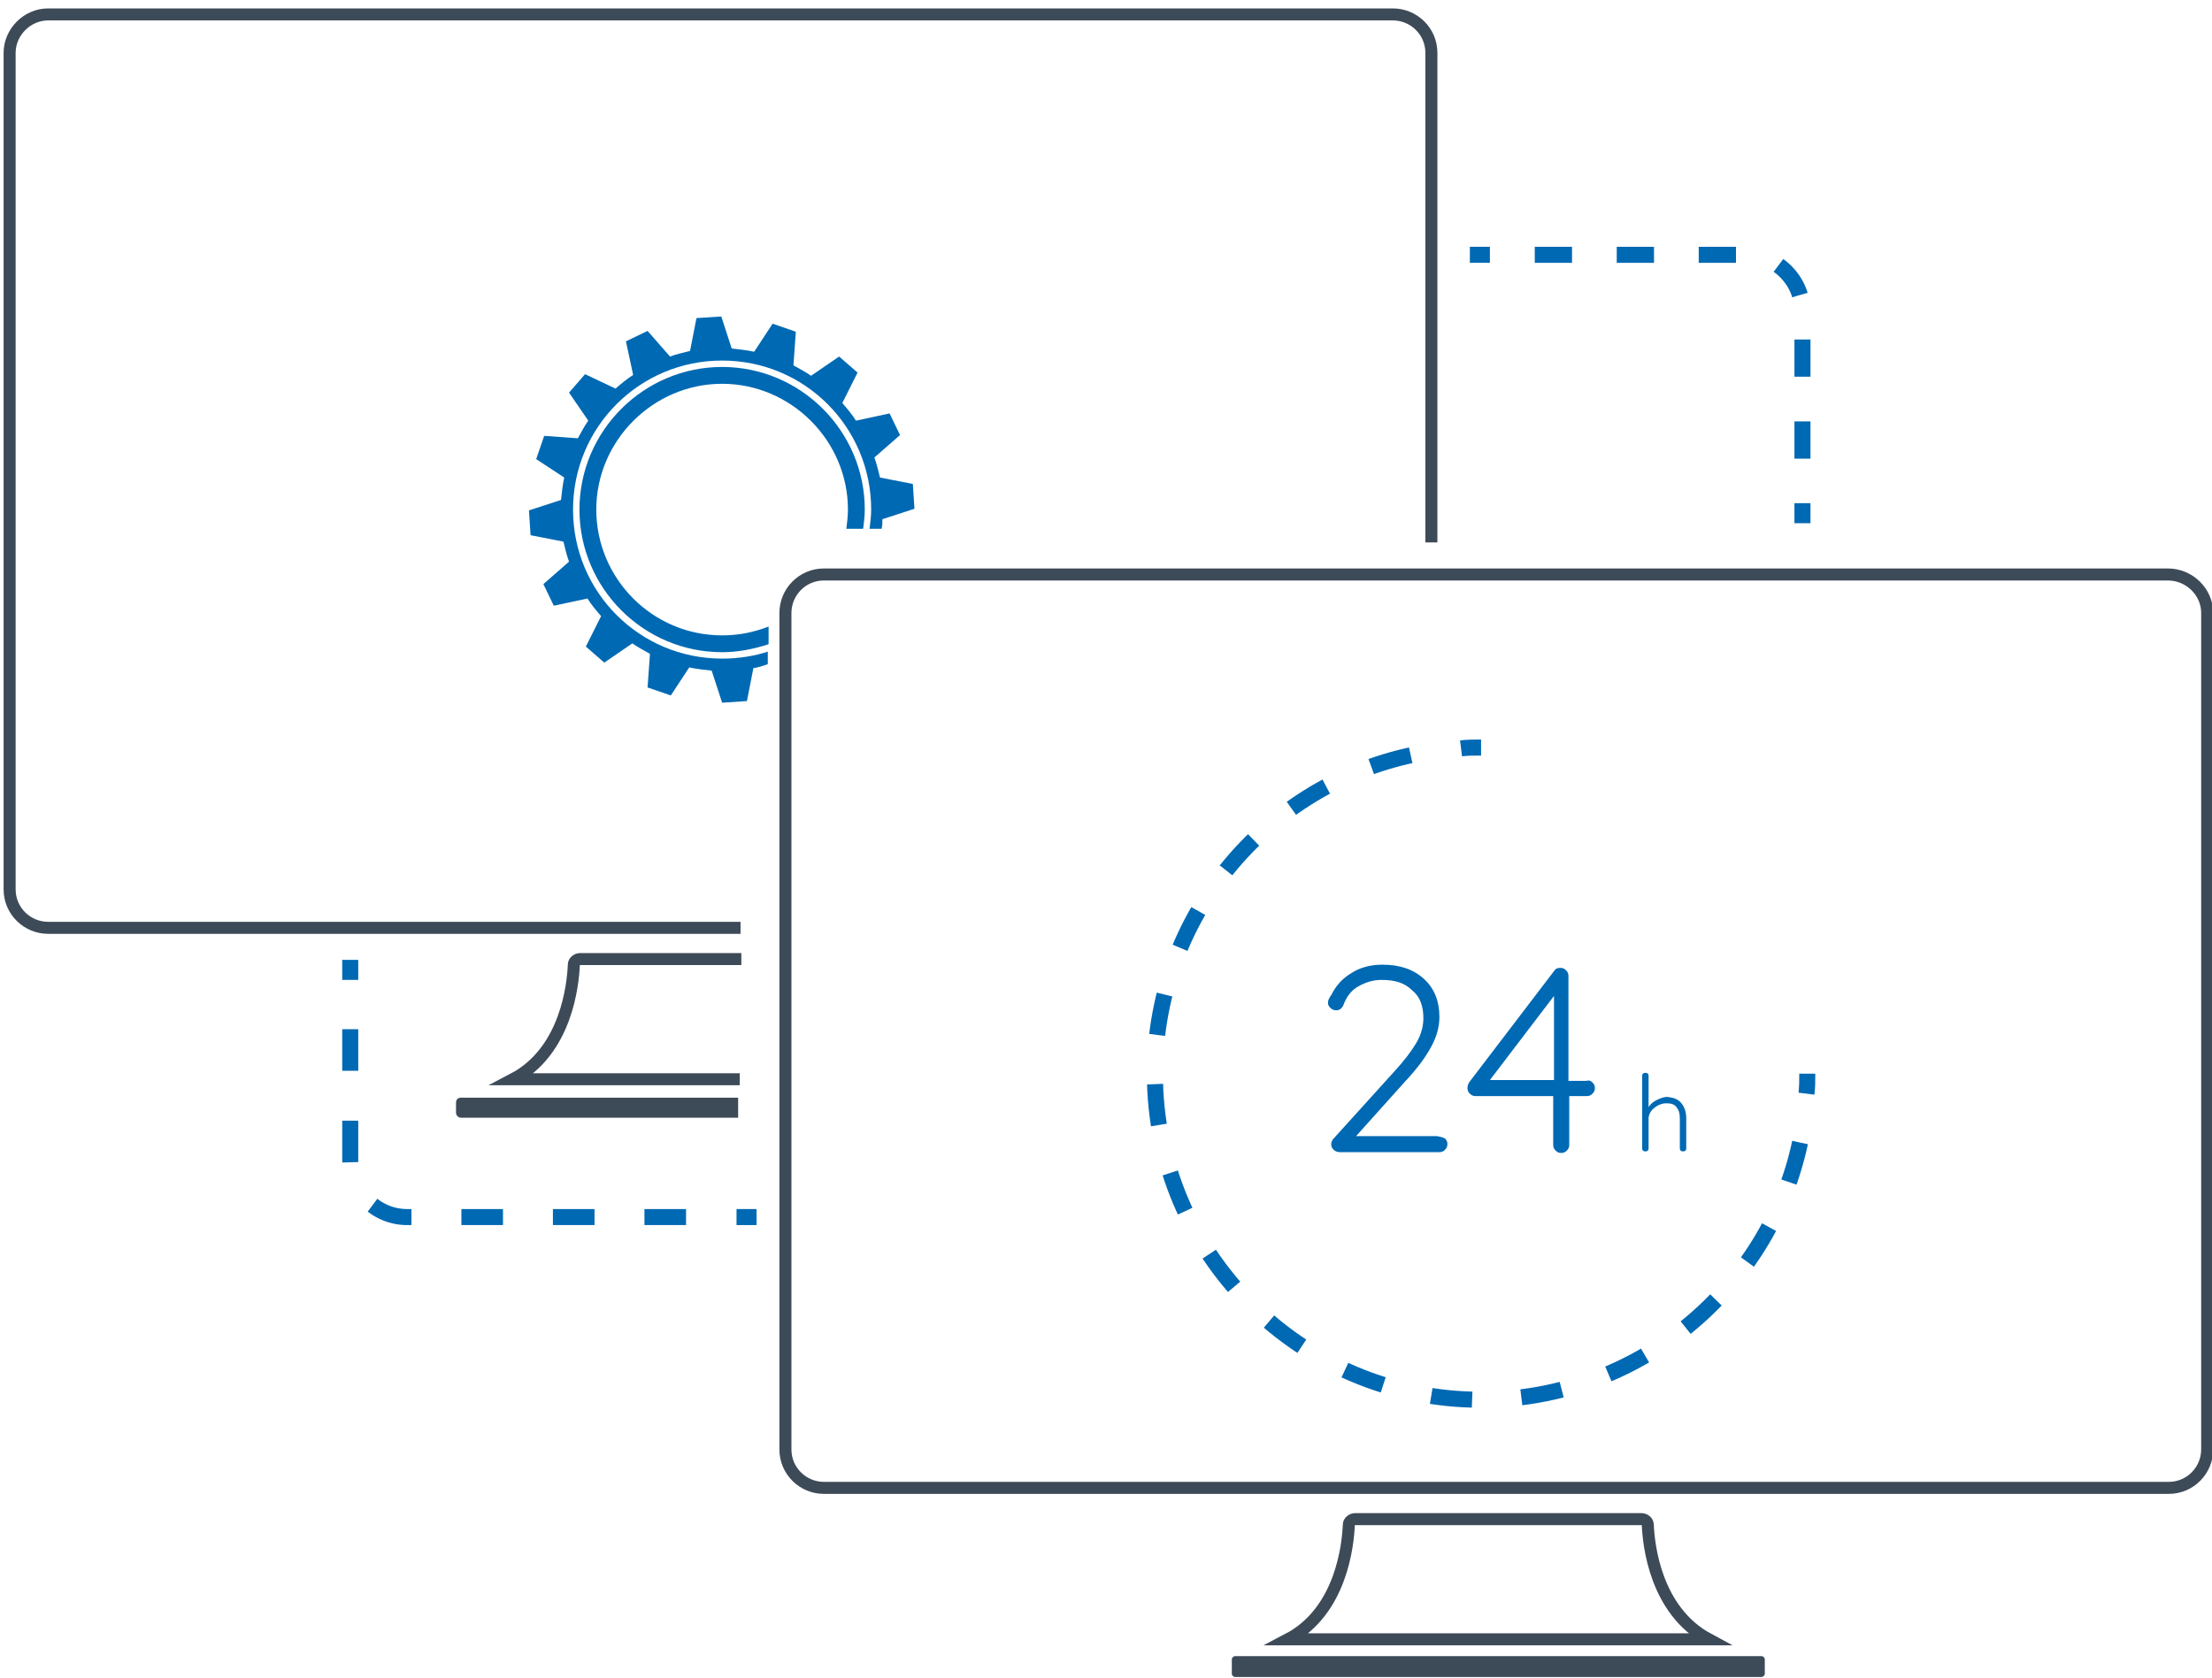 <?xml version="1.0" encoding="utf-8"?>
<!-- Generator: Adobe Illustrator 24.3.0, SVG Export Plug-In . SVG Version: 6.00 Build 0)  -->
<svg version="1.1" id="Layer_1" xmlns="http://www.w3.org/2000/svg" xmlns:xlink="http://www.w3.org/1999/xlink" x="0px" y="0px"
	 viewBox="0 0 276 209.4" style="enable-background:new 0 0 276 209.4;" xml:space="preserve">
<style type="text/css">
	.st0{fill:none;stroke:#0069B3;stroke-width:2;stroke-miterlimit:10;}
	.st1{fill:none;stroke:#0069B3;stroke-width:2;stroke-miterlimit:10;stroke-dasharray:5.127,6.152;}
	.st2{fill:#0069B3;}
	.st3{fill:none;stroke:#0069B3;stroke-width:2;stroke-miterlimit:10;stroke-dasharray:4.649,5.579;}
	.st4{fill:none;stroke:#0069B3;stroke-width:2;stroke-miterlimit:10;stroke-dasharray:5.191,6.229;}
	.st5{fill:none;stroke:#3D4A58;stroke-width:1.5;stroke-miterlimit:10;}
	.st6{fill:#3D4A58;}
</style>
<g>
	<g>
		<path class="st0" d="M225.5,134c0,0.8,0,1.7-0.1,2.5"/>
		<path class="st1" d="M224.6,142.6c-3.9,18.3-20.3,32.1-39.8,32.1c-22.5,0-40.7-18.2-40.7-40.7c0-20.6,15.3-37.6,35.1-40.3"/>
		<path class="st0" d="M182.3,93.4c0.8-0.1,1.7-0.1,2.5-0.1"/>
	</g>
</g>
<g>
	<path class="st2" d="M180.3,142.1c0.2,0.2,0.3,0.4,0.3,0.7c0,0.3-0.1,0.5-0.3,0.7c-0.2,0.2-0.4,0.3-0.7,0.3h-12.4
		c-0.3,0-0.6-0.1-0.8-0.3c-0.2-0.2-0.3-0.4-0.3-0.7c0-0.2,0.1-0.5,0.3-0.7l7.6-8.4c1.2-1.3,2.1-2.5,2.7-3.5s0.9-2.1,0.9-3.1
		c0-1.5-0.4-2.7-1.4-3.5c-0.9-0.9-2.1-1.3-3.8-1.3c-1.1,0-2,0.3-2.9,0.8c-0.9,0.5-1.5,1.3-1.9,2.4c-0.2,0.4-0.5,0.6-0.9,0.6
		c-0.2,0-0.5-0.1-0.7-0.3c-0.2-0.2-0.3-0.4-0.3-0.6c0-0.1,0-0.3,0.1-0.5c0.1-0.2,0.2-0.4,0.3-0.5c0.6-1.2,1.4-2.1,2.6-2.8
		c1.1-0.7,2.4-1,3.8-1c2.2,0,3.9,0.6,5.2,1.8c1.3,1.2,1.9,2.8,1.9,4.7c0,1.2-0.3,2.4-1,3.7s-1.7,2.7-3.3,4.4l-6.1,6.8h10.1
		C179.9,141.9,180.1,142,180.3,142.1z"/>
	<path class="st2" d="M198.7,135.1c0.2,0.2,0.3,0.4,0.3,0.7s-0.1,0.5-0.3,0.7c-0.2,0.2-0.4,0.3-0.7,0.3h-2.2v6.1
		c0,0.3-0.1,0.5-0.3,0.7s-0.4,0.3-0.7,0.3c-0.3,0-0.5-0.1-0.7-0.3c-0.2-0.2-0.3-0.4-0.3-0.7v-6.1h-9.7c-0.3,0-0.5-0.1-0.7-0.3
		c-0.2-0.2-0.3-0.4-0.3-0.7s0.1-0.5,0.2-0.7l10.6-13.9c0.2-0.3,0.4-0.4,0.8-0.4c0.3,0,0.5,0.1,0.7,0.3s0.3,0.4,0.3,0.7v13.1h2.2
		C198.3,134.8,198.5,134.9,198.7,135.1z M185.9,134.8h8v-10.5L185.9,134.8z"/>
	<path class="st2" d="M209.8,137.7c0.4,0.5,0.6,1.1,0.6,1.9v3.7c0,0.1,0,0.2-0.1,0.3c-0.1,0.1-0.2,0.1-0.3,0.1s-0.2,0-0.3-0.1
		c-0.1-0.1-0.1-0.2-0.1-0.3v-3.7c0-0.6-0.1-1-0.4-1.4s-0.7-0.5-1.3-0.5c-0.4,0-0.7,0.1-1.1,0.3c-0.3,0.2-0.6,0.4-0.8,0.7
		c-0.2,0.3-0.3,0.6-0.3,0.9v3.7c0,0.1,0,0.2-0.1,0.3c-0.1,0.1-0.2,0.1-0.3,0.1s-0.2,0-0.3-0.1c-0.1-0.1-0.1-0.2-0.1-0.3v-9
		c0-0.1,0-0.2,0.1-0.3c0.1-0.1,0.2-0.1,0.3-0.1s0.2,0,0.3,0.1c0.1,0.1,0.1,0.2,0.1,0.3v3.9c0.2-0.4,0.6-0.7,1-0.9
		c0.4-0.2,0.9-0.4,1.3-0.4C208.9,137,209.4,137.2,209.8,137.7z"/>
</g>
<g>
	<g>
		<line class="st0" x1="183.4" y1="31.8" x2="185.9" y2="31.8"/>
		<path class="st3" d="M191.5,31.8h26.3c3.9,0,7.1,3.2,7.1,7.1V60"/>
		<line class="st0" x1="224.9" y1="62.8" x2="224.9" y2="65.3"/>
	</g>
</g>
<g>
	<g>
		<line class="st0" x1="94.4" y1="151.9" x2="91.9" y2="151.9"/>
		<path class="st4" d="M85.6,151.9H50.8c-3.9,0-7.1-3.2-7.1-7.1v-19.5"/>
		<line class="st0" x1="43.7" y1="122.3" x2="43.7" y2="119.8"/>
	</g>
</g>
<g>
	<path class="st2" d="M95.9,78.2c-1.8,0.7-3.7,1.1-5.8,1.1c-8.7,0-15.7-7.1-15.7-15.7s7.1-15.7,15.7-15.7s15.7,7.1,15.7,15.7
		c0,0.8-0.1,1.6-0.2,2.4h2.1c0.1-0.8,0.2-1.6,0.2-2.4c0-9.8-8-17.8-17.8-17.8s-17.8,8-17.8,17.8s8,17.8,17.8,17.8c2,0,4-0.4,5.8-1
		V78.2z"/>
	<path class="st2" d="M95.9,81.3c-1.8,0.6-3.8,0.9-5.8,0.9c-10.3,0-18.6-8.3-18.6-18.6S79.8,45,90.1,45s18.6,8.3,18.6,18.6
		c0,0.8-0.1,1.6-0.2,2.4h1.5c0.1-0.4,0.1-0.8,0.1-1.2l4-1.3l-0.2-3.1l-4.1-0.8c-0.2-0.8-0.4-1.7-0.7-2.5l3.2-2.8l-1.3-2.7l-4.2,0.9
		c-0.5-0.8-1.1-1.5-1.7-2.2l1.9-3.8l-2.3-2l-3.5,2.4c-0.7-0.5-1.5-0.9-2.2-1.3l0.3-4.2l-2.9-1l-2.3,3.5c-0.9-0.2-1.9-0.3-2.8-0.4
		l-1.3-4l-3.1,0.2l-0.8,4.1c-0.8,0.2-1.7,0.4-2.5,0.7l-2.8-3.2l-2.7,1.3l0.9,4.2c-0.8,0.5-1.5,1.1-2.2,1.7L73,46.7L71,49l2.4,3.5
		c-0.5,0.7-0.9,1.5-1.3,2.2l-4.2-0.3l-1,2.9l3.5,2.3c-0.2,0.9-0.3,1.9-0.4,2.8l-4,1.3l0.2,3.1l4.1,0.8c0.2,0.8,0.4,1.7,0.7,2.5
		l-3.2,2.8l1.3,2.7l4.2-0.9c0.5,0.8,1.1,1.5,1.7,2.2l-1.9,3.8l2.3,2l3.5-2.4c0.7,0.5,1.5,0.9,2.2,1.3l-0.3,4.2l2.9,1l2.3-3.5
		c0.9,0.2,1.9,0.3,2.8,0.4l1.3,4l3.1-0.2l0.8-4.1c0.6-0.1,1.2-0.3,1.8-0.5V81.3z"/>
</g>
<g>
	<path class="st5" d="M270.5,71.7H102.8c-2.7,0-4.8,2.2-4.8,4.8v104.4c0,2.7,2.2,4.8,4.8,4.8h167.8c2.7,0,4.8-2.2,4.8-4.8V76.5
		C275.4,73.9,273.2,71.7,270.5,71.7z"/>
	<path class="st5" d="M205.6,190.3c0-0.4-0.4-0.7-0.8-0.7h-16.1h-3.5h-16.1c-0.4,0-0.8,0.3-0.8,0.7c-0.1,2.4-0.9,10.8-7.6,14.3h52.5
		C206.5,201,205.7,192.7,205.6,190.3z"/>
	<path class="st6" d="M219.8,206.7h-65.7c-0.2,0-0.4,0.2-0.4,0.4v1.8c0,0.2,0.2,0.4,0.4,0.4h65.7c0.2,0,0.4-0.2,0.4-0.4v-1.8
		C220.2,206.9,220,206.7,219.8,206.7z"/>
</g>
<g>
	<path class="st5" d="M178.6,67.7V6.6c0-2.7-2.2-4.8-4.8-4.8H6C3.4,1.8,1.2,4,1.2,6.6V111c0,2.7,2.2,4.8,4.8,4.8h86.4"/>
	<path class="st5" d="M92.5,119.7H92h-3.5H72.4c-0.4,0-0.8,0.3-0.8,0.7c-0.1,2.4-0.9,10.8-7.6,14.3h28.3"/>
	<path class="st6" d="M92.2,139.5H57.5c-0.3,0-0.6-0.3-0.6-0.6v-1.3c0-0.4,0.3-0.6,0.6-0.6h34.6V139.5z"/>
</g>
</svg>
